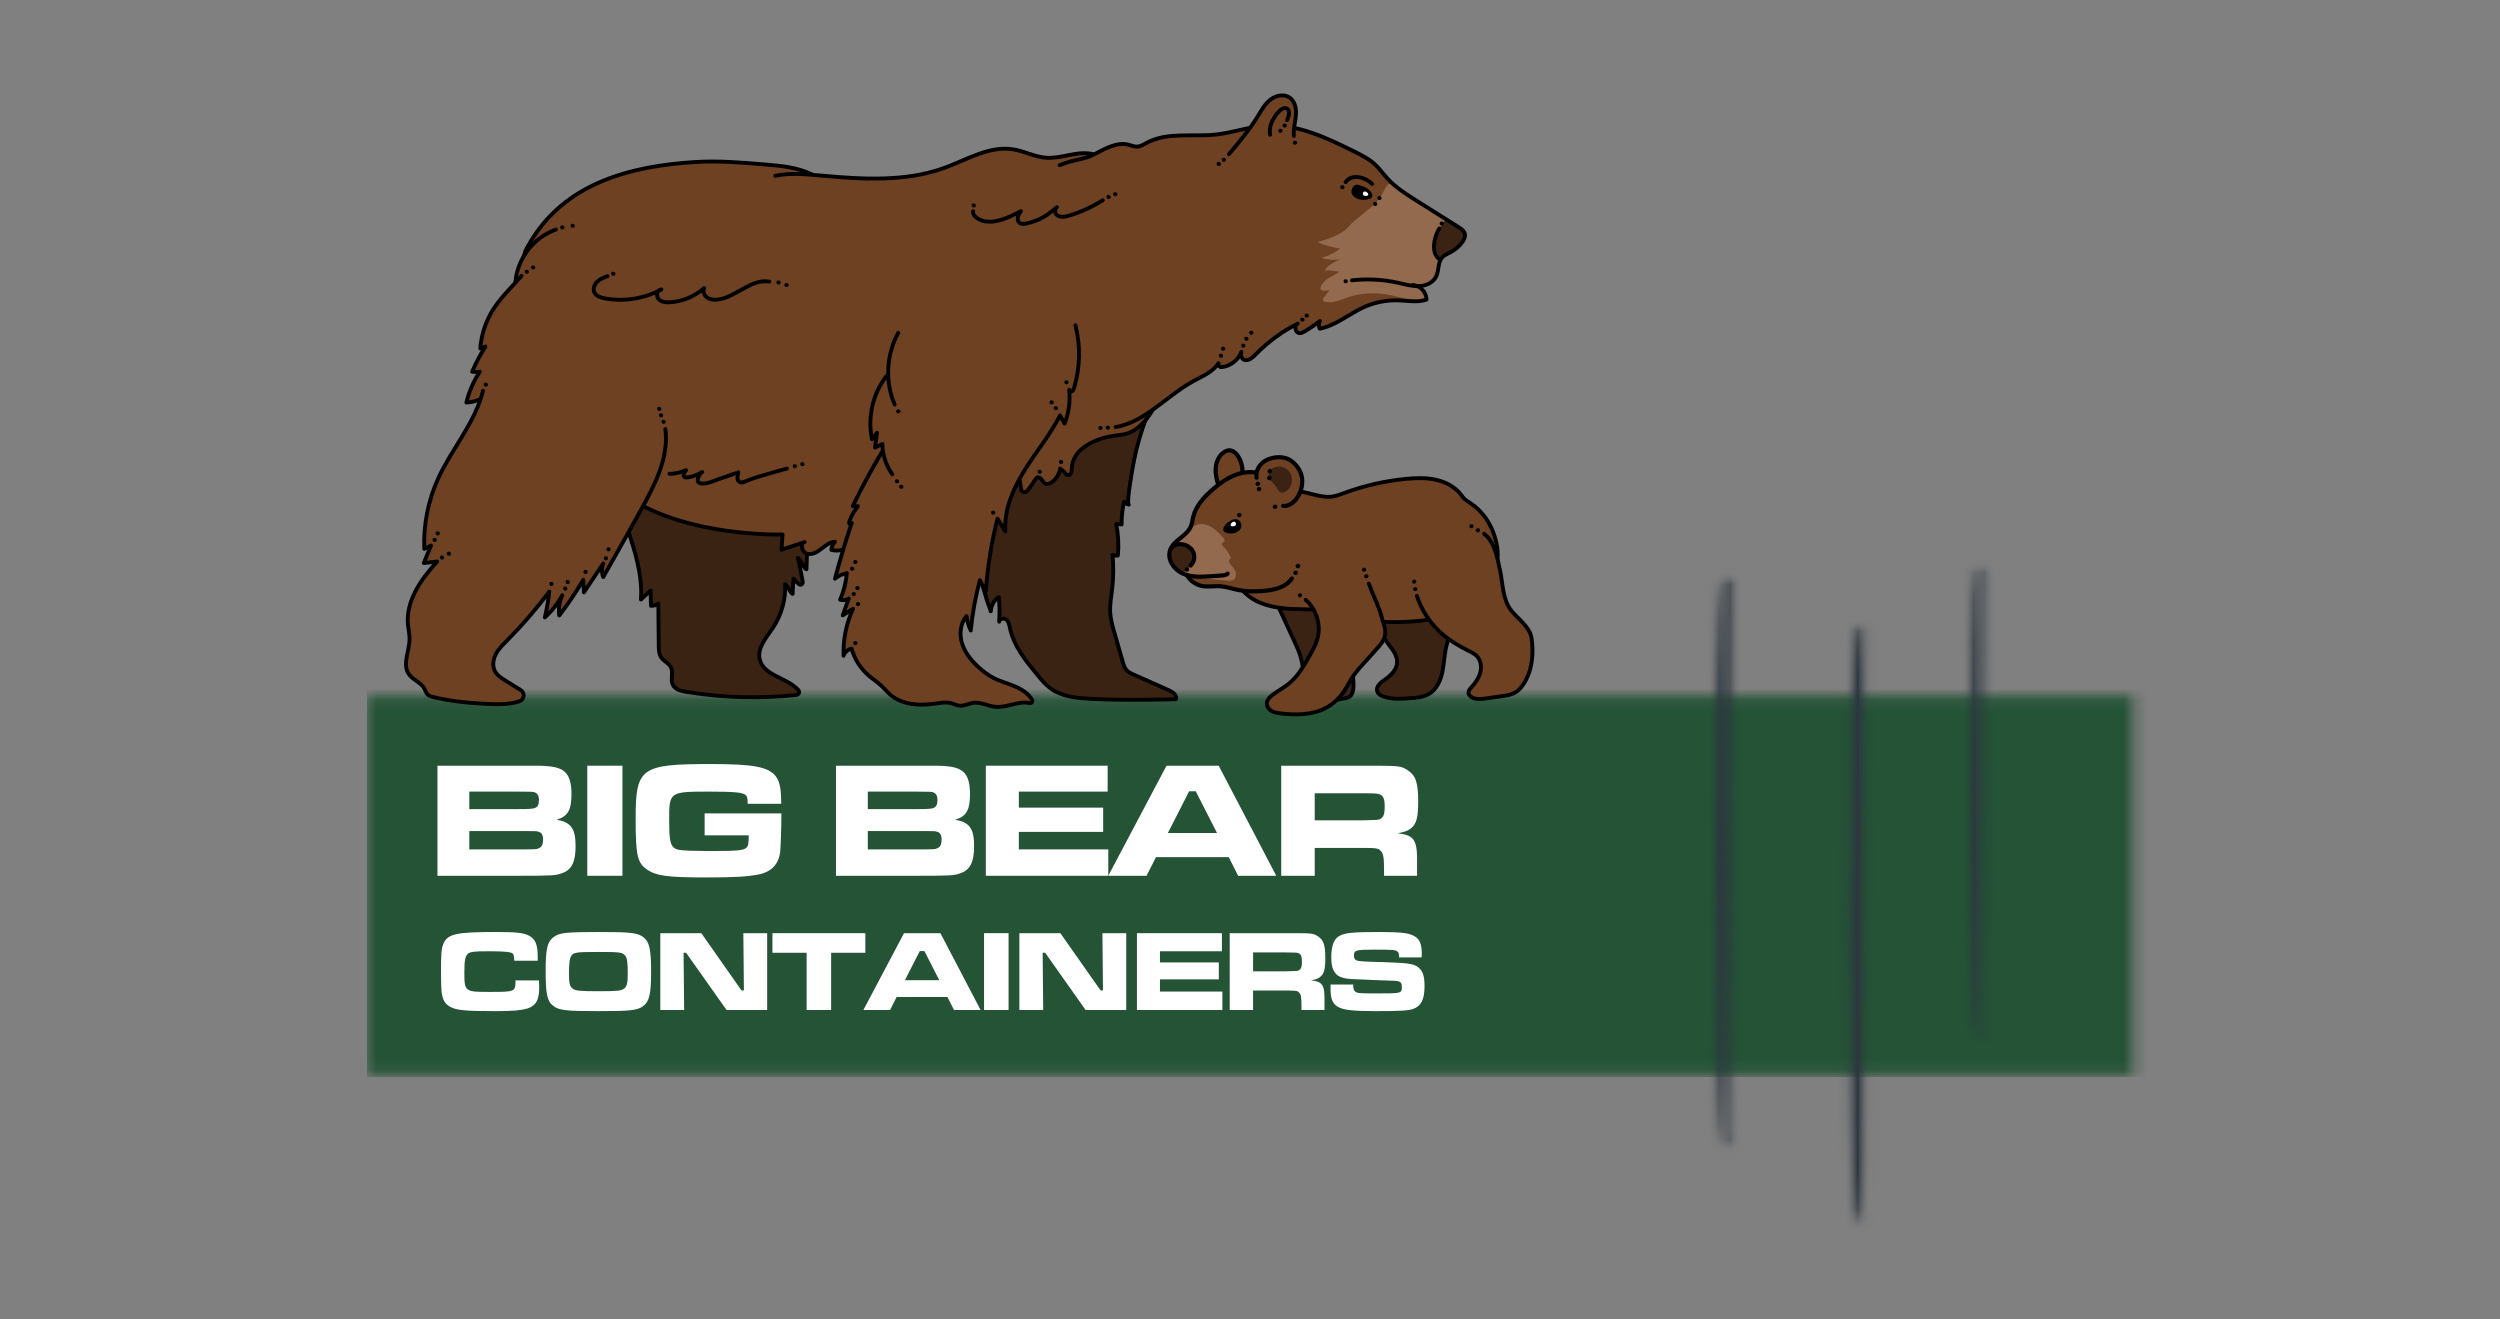 <svg xmlns="http://www.w3.org/2000/svg" width="216" height="114" viewBox="0 0 216 114" fill="none"><rect x="0" y="0" width="216" height="114" fill="#808080" stroke="none"/><mask id="mask0_1294_9049" style="mask-type:luminance" maskUnits="userSpaceOnUse" x="31" y="60" width="154" height="33"><path d="M31.535 60.137H184.319V92.868H31.535V60.137Z" fill="white"></path></mask><g mask="url(#mask0_1294_9049)"><path d="M31.705 59.266H234.556C234.556 70.531 234.556 81.795 234.556 93.061C166.939 93.061 99.322 93.061 31.705 93.061C31.705 81.795 31.705 70.531 31.705 59.266Z" fill="#245336"></path></g><path d="M54.22 45.69C54.869 47.673 55.525 49.718 55.378 51.799L56.208 51.027L56.246 52.342C56.472 52.352 56.699 52.28 56.878 52.141C56.89 53.361 56.904 54.58 56.916 55.798C56.92 56.142 56.93 56.508 57.121 56.792C57.348 57.131 57.789 57.292 57.968 57.656C58.197 58.121 57.901 58.722 58.138 59.184C58.34 59.578 58.836 59.701 59.271 59.773C62.413 60.288 65.624 60.381 68.789 60.047C68.874 60.037 68.956 59.995 69.005 59.924C69.103 59.786 69.013 59.663 68.926 59.569C67.937 58.525 65.966 58.366 65.639 56.965C65.407 55.963 66.232 55.068 66.801 54.21C67.527 53.114 67.895 51.783 67.836 50.468C68.094 50.637 68.222 51.145 68.478 51.314C68.49 51.105 68.542 50.209 68.554 50.001L69.011 50.46C69.023 50.47 69.035 50.48 69.047 50.488C69.262 50.599 69.395 50.43 69.344 50.18C69.204 49.503 69.053 48.644 68.926 48.204C69.163 48.26 69.443 49.133 69.678 49.189C69.781 46.131 69.885 43.076 69.99 40.02C70 39.694 70.008 39.353 69.871 39.059C69.714 38.719 69.387 38.49 69.073 38.287C66.409 36.554 63.362 35.259 60.184 35.214C57.714 35.178 55.151 35.987 53.301 37.66C52.034 38.806 52.118 39.268 52.629 40.824C53.16 42.445 53.689 44.068 54.22 45.69Z" fill="#3A2313" stroke="black" stroke-width="0.335" stroke-linecap="round" stroke-linejoin="round"></path><path d="M97.527 43.599C97.372 43.553 97.229 43.46 97.125 43.336C96.97 43.981 96.898 44.645 96.912 45.31C96.757 45.296 96.6 45.284 96.443 45.27C96.618 46.165 96.668 47.082 96.586 47.989C96.433 48.027 96.264 48.007 96.125 47.932C96.216 48.899 96.206 49.873 96.095 50.836C96.013 51.544 95.876 52.253 95.924 52.965C95.963 53.546 96.125 54.111 96.286 54.672C96.528 55.519 96.773 56.367 97.016 57.214C97.079 57.439 97.149 57.672 97.296 57.855C97.469 58.068 97.73 58.187 97.981 58.298C98.989 58.748 99.996 59.198 101.005 59.645C101.333 59.792 101.725 60.077 101.601 60.415C99.083 60.465 96.562 60.515 94.05 60.365C92.918 60.298 91.728 60.168 90.807 59.508C90.357 59.186 89.999 58.754 89.645 58.328C88.636 57.109 87.594 55.824 87.262 54.278C87.204 54.013 87.158 53.723 86.956 53.546C86.753 53.369 86.341 53.444 86.329 53.713C86.379 53.005 86.369 52.294 86.297 51.588C85.891 51.861 85.627 52.33 85.603 52.818C83.731 47.779 83.597 42.111 85.233 36.99C85.42 36.401 85.635 35.81 85.987 35.301C86.532 34.513 87.369 33.976 88.223 33.542C89.713 32.787 91.328 32.283 92.981 32.056C93.837 31.941 94.718 31.899 95.558 32.094C96.68 32.357 97.965 32.962 98.965 33.527C100.125 34.183 99.449 35.023 99.061 36.041C98.595 37.261 98.231 38.518 97.975 39.799C97.907 40.129 97.284 43.529 97.527 43.599Z" fill="#3A2313" stroke="black" stroke-width="0.335" stroke-linecap="round" stroke-linejoin="round"></path><path d="M100.039 34.541C99.576 35.649 98.486 37.33 97.035 37.537C95.854 37.708 95.054 37.792 94.015 38.403C93.381 38.777 92.891 39.252 92.673 39.978C92.593 40.245 92.625 40.519 92.565 40.784C92.547 40.873 92.501 40.961 92.424 41.011C92.312 41.084 92.167 41.042 92.09 40.941C91.901 40.698 91.58 40.481 91.58 40.481C91.622 40.959 91.055 41.508 90.641 41.751C90.108 42.061 90.051 41.092 89.577 41.261C89.517 41.281 89.018 42.153 88.702 42.447C88.537 42.604 88.264 42.511 88.228 42.286L88.087 41.414C87.355 42.326 86.09 42.584 85.121 43.239C84.825 43.44 84.552 43.68 84.23 43.838C83.852 44.025 83.424 44.086 83.006 44.144C80.889 44.442 78.558 44.397 76.549 45.125C75.693 45.435 75.043 46.123 74.331 46.692C73.618 47.259 72.711 47.737 71.83 47.51C71.848 47.249 71.961 46.999 72.142 46.812C71.693 46.826 71.319 47.146 70.961 47.422C70.605 47.699 70.161 47.962 69.725 47.842C69.291 47.721 69.1 47.001 69.52 46.834L67.521 47.498L67.612 46.187C65.534 46.199 63.453 46.012 61.41 45.63C57.867 44.968 54.29 43.623 51.886 40.935C51.023 39.968 50.339 38.856 49.716 37.72C47.118 32.972 46.672 29.411 45.469 24.135C44.985 22.012 45.455 21.561 45.67 21.177C48.69 15.775 54.554 14.345 60.045 13.999C62.048 13.874 64.059 14.041 66.061 14.208C67.449 14.323 69.045 14.653 70.129 15.061C74.846 15.831 79.507 15.393 83.903 13.713C85.246 13.199 86.661 12.567 88.063 12.879C88.889 13.062 89.633 13.563 90.476 13.635C91.22 13.699 91.947 13.418 92.683 13.291C94.035 13.058 95.42 13.342 96.745 13.707C97.954 14.037 99.932 13.35 100.907 14.138C102.142 15.133 104.094 15.575 104.37 17.136C104.647 18.698 106.803 20.516 106.548 22.082C106.234 24.015 105.896 27.362 105.237 29.208C104.698 30.716 99.594 33.002 100.039 34.541Z" fill="#6D4121"></path><path d="M95.283 17.299C94.375 17.874 93.391 18.323 92.364 18.63C92.038 18.729 91.662 18.807 91.374 18.624C91.105 18.453 91.097 18.061 91.32 17.894C90.928 18.188 90.604 18.514 90.166 18.755C89.704 19.01 89.207 19.197 88.692 19.308C88.483 19.354 88.24 19.38 88.077 19.242C87.936 19.123 87.904 18.912 87.948 18.733C87.992 18.554 88.101 18.399 88.208 18.248C87.299 18.709 86.132 19.316 85.077 19.119C84.725 19.053 83.985 18.725 84.078 18.254" stroke="black" stroke-width="0.335" stroke-linecap="round" stroke-linejoin="round"></path><path d="M52.828 23.741C52.838 23.759 52.85 23.774 52.866 23.788C52.969 23.88 53.15 23.818 53.166 23.677C53.184 23.522 52.997 23.428 52.874 23.506C52.788 23.56 52.78 23.663 52.828 23.741Z" fill="black"></path><path d="M91.516 39.998C91.526 40.016 91.54 40.032 91.556 40.046C91.659 40.137 91.84 40.075 91.856 39.934C91.872 39.779 91.687 39.686 91.562 39.763C91.478 39.817 91.47 39.92 91.516 39.998Z" fill="black"></path><path d="M89.682 40.845C89.694 40.863 89.706 40.879 89.722 40.893C89.825 40.984 90.006 40.923 90.022 40.779C90.04 40.626 89.853 40.533 89.73 40.61C89.644 40.664 89.636 40.767 89.682 40.845Z" fill="black"></path><path d="M52.49 23.86C52.167 23.98 51.835 24.107 51.59 24.346C51.346 24.587 51.211 24.974 51.364 25.283C51.521 25.595 51.901 25.715 52.247 25.778C53.902 26.087 55.661 25.81 57.143 25.01C56.783 25.016 56.659 25.567 56.9 25.836C57.139 26.106 57.545 26.14 57.905 26.116C58.981 26.047 60.031 25.607 60.837 24.889C60.696 25.175 60.847 25.541 61.11 25.72C61.372 25.898 61.712 25.923 62.029 25.882C63.61 25.679 64.901 24.049 66.471 24.334" stroke="black" stroke-width="0.335" stroke-linecap="round" stroke-linejoin="round"></path><path d="M67.108 24.495C67.118 24.511 67.132 24.527 67.148 24.541C67.251 24.632 67.43 24.57 67.448 24.429C67.464 24.274 67.279 24.183 67.154 24.26C67.07 24.312 67.062 24.417 67.108 24.495Z" fill="black"></path><path d="M67.803 24.711C67.815 24.729 67.827 24.745 67.843 24.759C67.946 24.851 68.127 24.789 68.143 24.646C68.161 24.492 67.974 24.399 67.851 24.477C67.765 24.53 67.757 24.634 67.803 24.711Z" fill="black"></path><path d="M94.547 13.354C93.21 12.943 91.792 13.726 90.395 13.629C89.407 13.561 88.498 13.054 87.517 12.901C85.496 12.582 83.59 13.77 81.67 14.478C78.268 15.732 74.52 15.497 70.909 15.167C69.6 15.047 68.268 14.918 66.981 15.188" stroke="black" stroke-width="0.335" stroke-linecap="round" stroke-linejoin="round"></path><path d="M70.129 15.061C68.876 14.45 67.449 14.323 66.061 14.208C64.059 14.041 62.048 13.873 60.045 13.999C54.554 14.345 48.69 15.775 45.67 21.177C45.455 21.561 44.985 22.012 45.469 24.135C46.672 29.411 47.118 32.972 49.716 37.72C50.339 38.856 51.023 39.968 51.886 40.935C54.29 43.623 57.867 44.968 61.41 45.63C63.453 46.012 65.534 46.199 67.613 46.187L67.521 47.498L69.52 46.834C69.101 47.001 69.292 47.721 69.725 47.842C70.161 47.962 70.605 47.699 70.961 47.422C71.319 47.144 71.693 46.826 72.142 46.812C71.961 46.999 71.848 47.249 71.83 47.51C72.711 47.737 73.618 47.259 74.331 46.692C75.043 46.123 75.693 45.435 76.549 45.125C78.558 44.397 80.89 44.442 83.006 44.144C83.424 44.086 83.852 44.025 84.23 43.838C84.552 43.68 84.825 43.44 85.121 43.239C86.09 42.584 87.355 42.326 88.087 41.414L88.228 42.286C88.264 42.511 88.537 42.604 88.702 42.447C89.018 42.153 89.518 41.283 89.577 41.261C89.957 41.124 90.053 41.695 90.345 41.794C90.884 41.975 91.62 40.955 91.581 40.481C91.581 40.481 91.901 40.698 92.09 40.941C92.168 41.042 92.313 41.084 92.424 41.011C92.502 40.961 92.547 40.873 92.565 40.784C92.625 40.519 92.593 40.245 92.673 39.978C92.892 39.252 93.381 38.777 94.016 38.403C95.054 37.792 95.854 37.708 97.035 37.537C98.486 37.33 99.576 35.649 100.039 34.541" stroke="black" stroke-width="0.335" stroke-linecap="round" stroke-linejoin="round"></path><path d="M67.994 40.48C66.738 40.849 65.441 41.148 64.236 41.657C63.965 41.773 63.675 41.546 63.718 41.255C63.74 41.102 63.76 40.947 63.788 40.796C63.782 40.836 63.432 40.929 63.382 40.947C63.233 41.001 63.082 41.056 62.933 41.11C62.656 41.21 62.374 41.297 62.099 41.395C61.642 41.558 61.25 41.761 60.752 41.777C60.627 41.781 60.496 41.775 60.392 41.703C60.106 41.508 60.454 40.913 60.671 40.778C60.012 41.19 58.508 41.671 59.272 40.619C58.846 40.796 58.299 40.959 57.838 40.935" stroke="black" stroke-width="0.335" stroke-linecap="round" stroke-linejoin="round"></path><path d="M68.516 40.368C68.526 40.384 68.54 40.4 68.556 40.414C68.659 40.505 68.838 40.444 68.856 40.302C68.872 40.147 68.687 40.056 68.562 40.133C68.478 40.185 68.47 40.29 68.516 40.368Z" fill="black"></path><path d="M69.174 40.191C69.184 40.209 69.198 40.225 69.212 40.239C69.315 40.33 69.496 40.268 69.512 40.127C69.53 39.972 69.343 39.879 69.219 39.956C69.134 40.01 69.126 40.113 69.174 40.191Z" fill="black"></path><path d="M83.976 17.836C83.986 17.852 83.999 17.868 84.015 17.882C84.117 17.974 84.298 17.912 84.314 17.771C84.332 17.617 84.147 17.524 84.021 17.602C83.936 17.653 83.93 17.759 83.976 17.836Z" fill="black"></path><path d="M95.629 17.101C95.639 17.118 95.653 17.134 95.667 17.148C95.77 17.24 95.951 17.178 95.967 17.037C95.985 16.882 95.798 16.788 95.674 16.866C95.589 16.919 95.581 17.023 95.629 17.101Z" fill="black"></path><path d="M96.196 16.868C96.208 16.886 96.22 16.901 96.236 16.915C96.339 17.007 96.52 16.945 96.536 16.804C96.554 16.649 96.367 16.555 96.242 16.633C96.158 16.686 96.15 16.79 96.196 16.868Z" fill="black"></path><path d="M95.556 37.036C95.568 37.054 95.58 37.07 95.596 37.084C95.698 37.175 95.881 37.115 95.897 36.974C95.914 36.819 95.729 36.725 95.604 36.801C95.52 36.855 95.511 36.958 95.556 37.036Z" fill="black"></path><path d="M94.924 37.061C94.934 37.079 94.948 37.095 94.964 37.109C95.065 37.203 95.246 37.141 95.264 37C95.282 36.844 95.097 36.751 94.972 36.829C94.886 36.88 94.878 36.984 94.924 37.061Z" fill="black"></path><path d="M57.467 37.068C57.53 37.487 57.55 37.907 57.524 38.313C57.391 40.388 56.356 42.266 55.382 44.052C54.303 45.994 53.215 47.932 52.117 49.861C51.97 49.489 51.972 49.062 52.119 48.69L50.45 51.182L50.394 50.096C49.77 51.166 49.075 52.195 48.319 53.176C48.238 52.583 48.331 51.968 48.586 51.427C48.196 52.143 47.683 52.794 47.076 53.339C47.247 52.607 47.376 51.865 47.46 51.117C46.344 52.607 45.124 54.017 43.813 55.336C43.453 55.698 43.081 56.06 42.845 56.51C42.606 56.961 42.522 57.524 42.757 57.976C42.95 58.35 43.326 58.589 43.684 58.812L44.987 59.619C45.373 59.858 45.313 60.443 44.884 60.59C43.863 60.938 42.66 60.847 41.579 60.789C40.141 60.711 38.83 60.562 37.429 60.222C37.252 60.178 37.068 60.13 36.938 60.001C36.805 59.868 36.759 59.671 36.672 59.502C36.387 58.961 35.693 58.764 35.337 58.266C34.728 57.411 35.385 56.249 35.388 55.199C35.388 54.801 35.291 54.411 35.251 54.015C35.038 51.944 36.369 50.048 37.776 48.514L36.614 48.648L37.239 47.14L36.658 47.42C36.578 45.33 36.996 43.221 37.867 41.319C39.051 38.741 41.052 36.523 41.731 33.767C41.816 34.277 41.213 34.521 40.7 34.579C40.611 34.589 40.507 34.83 40.429 34.784C40.219 34.664 40.425 34.151 40.545 33.94C40.897 33.32 41.146 32.661 41.498 32.041C41.281 31.955 41.058 32.104 40.841 32.021C41.175 31.424 41.563 30.624 41.995 30.095C41.748 30.071 41.565 29.922 41.542 29.675C41.516 29.428 41.615 29.084 41.703 28.854C42.166 27.616 42.652 26.345 43.557 25.382C43.835 25.086 44.152 24.821 44.37 24.479C44.589 24.137 44.697 23.737 44.802 23.343C44.925 22.885 44.838 23.13 44.961 22.673C45.017 22.464 45.449 21.787 45.596 21.63C45.693 21.525 46.248 20.812 46.423 20.693C46.99 20.311 47.826 19.884 48.522 19.949C48.27 20.995 47.802 21.927 47.713 23.039C47.627 24.121 47.748 25.221 48.1 26.25C48.741 28.122 50.092 29.049 51.554 30.298C53.758 32.18 56.995 33.976 57.467 37.068Z" fill="#6D4121"></path><path d="M48.04 19.832C46.137 20.485 44.702 22.327 44.537 24.33" stroke="black" stroke-width="0.335" stroke-linecap="round" stroke-linejoin="round"></path><path d="M45.059 23.842C44.773 24.157 44.485 24.469 44.196 24.783C43.655 25.374 43.112 25.967 42.672 26.637C41.998 27.67 41.588 28.875 41.496 30.105C41.652 30.071 41.805 30.015 41.946 29.944C41.496 30.63 41.113 31.358 40.8 32.118C41.019 32.15 41.24 32.148 41.457 32.114C40.92 32.926 40.524 33.833 40.293 34.778C40.697 34.762 41.097 34.666 41.465 34.497" stroke="black" stroke-width="0.335" stroke-linecap="round" stroke-linejoin="round"></path><path d="M41.731 33.767C41.052 36.522 39.051 38.74 37.867 41.319C36.996 43.221 36.578 45.329 36.658 47.42L37.239 47.14L36.614 48.648L37.776 48.514C36.369 50.048 35.038 51.944 35.251 54.015C35.291 54.411 35.388 54.801 35.388 55.199C35.385 56.249 34.728 57.411 35.337 58.266C35.693 58.764 36.387 58.961 36.672 59.504C36.759 59.671 36.805 59.868 36.938 60.001C37.068 60.13 37.252 60.178 37.429 60.222C38.83 60.562 40.141 60.711 41.579 60.789C42.66 60.847 43.863 60.938 44.884 60.59C45.313 60.443 45.373 59.858 44.987 59.619L43.684 58.811C43.326 58.589 42.95 58.35 42.757 57.976C42.522 57.524 42.606 56.961 42.845 56.51C43.081 56.06 43.453 55.698 43.813 55.336C45.124 54.017 46.344 52.606 47.46 51.117C47.376 51.864 47.247 52.606 47.076 53.339C47.683 52.794 48.196 52.143 48.586 51.427C48.331 51.968 48.238 52.583 48.319 53.175C49.075 52.195 49.77 51.166 50.394 50.096L50.45 51.182L52.119 48.689C51.972 49.062 51.97 49.489 52.117 49.861C53.215 47.931 54.303 45.994 55.382 44.052C56.583 41.886 57.811 39.52 57.486 37.066" stroke="black" stroke-width="0.335" stroke-linecap="round" stroke-linejoin="round"></path><path d="M37.396 46.733C37.406 46.75 37.42 46.766 37.434 46.78C37.533 46.878 37.717 46.824 37.738 46.683C37.762 46.528 37.581 46.428 37.454 46.5C37.366 46.55 37.355 46.653 37.396 46.733Z" fill="black"></path><path d="M38.032 48.25C38.042 48.268 38.054 48.284 38.068 48.298C38.168 48.393 38.351 48.34 38.373 48.198C38.397 48.045 38.215 47.944 38.088 48.017C38.001 48.067 37.989 48.17 38.032 48.25Z" fill="black"></path><path d="M38.622 47.922C38.632 47.94 38.644 47.956 38.66 47.97C38.758 48.065 38.943 48.011 38.965 47.87C38.988 47.717 38.805 47.615 38.678 47.689C38.59 47.739 38.579 47.842 38.622 47.922Z" fill="black"></path><path d="M47.482 50.528C47.492 50.546 47.504 50.562 47.52 50.577C47.619 50.673 47.802 50.619 47.824 50.478C47.848 50.325 47.665 50.223 47.537 50.295C47.45 50.345 47.438 50.448 47.482 50.528Z" fill="black"></path><path d="M50.431 49.497C50.441 49.515 50.453 49.531 50.469 49.545C50.566 49.64 50.751 49.587 50.773 49.447C50.797 49.292 50.614 49.193 50.487 49.264C50.399 49.314 50.387 49.418 50.431 49.497Z" fill="black"></path><path d="M48.683 50.931C48.691 50.949 48.705 50.965 48.719 50.981C48.818 51.077 49.001 51.023 49.023 50.882C49.047 50.729 48.866 50.627 48.739 50.699C48.651 50.748 48.639 50.852 48.683 50.931Z" fill="black"></path><path d="M48.89 50.368C48.9 50.386 48.912 50.404 48.928 50.418C49.027 50.514 49.21 50.46 49.232 50.319C49.256 50.166 49.073 50.064 48.946 50.136C48.858 50.185 48.846 50.289 48.89 50.368Z" fill="black"></path><path d="M52.195 48.314C52.205 48.332 52.217 48.348 52.23 48.362C52.33 48.459 52.513 48.406 52.535 48.264C52.559 48.109 52.378 48.01 52.25 48.081C52.163 48.131 52.151 48.234 52.195 48.314Z" fill="black"></path><path d="M52.411 47.538C52.421 47.556 52.433 47.574 52.447 47.588C52.547 47.683 52.73 47.63 52.752 47.488C52.776 47.335 52.594 47.234 52.467 47.307C52.38 47.355 52.368 47.458 52.411 47.538Z" fill="black"></path><path d="M57.179 36.525C57.189 36.542 57.201 36.558 57.215 36.572C57.314 36.67 57.497 36.616 57.519 36.475C57.543 36.32 57.362 36.22 57.235 36.292C57.147 36.342 57.135 36.445 57.179 36.525Z" fill="black"></path><path d="M56.958 35.965C56.968 35.983 56.98 35.999 56.994 36.015C57.094 36.11 57.277 36.057 57.298 35.915C57.322 35.762 57.141 35.661 57.014 35.732C56.926 35.782 56.914 35.886 56.958 35.965Z" fill="black"></path><path d="M56.798 35.409C56.808 35.426 56.82 35.444 56.834 35.458C56.933 35.554 57.116 35.5 57.138 35.359C57.162 35.206 56.981 35.104 56.854 35.178C56.766 35.226 56.754 35.331 56.798 35.409Z" fill="black"></path><path d="M37.661 46.165C37.671 46.183 37.683 46.199 37.699 46.215C37.799 46.31 37.982 46.256 38.004 46.115C38.028 45.962 37.844 45.861 37.717 45.932C37.63 45.982 37.618 46.085 37.661 46.165Z" fill="black"></path><path d="M41.816 33.316C41.826 33.334 41.838 33.35 41.853 33.364C41.953 33.461 42.136 33.407 42.158 33.266C42.182 33.111 41.999 33.012 41.871 33.083C41.784 33.133 41.772 33.236 41.816 33.316Z" fill="black"></path><path d="M45.361 23.558C45.371 23.575 45.383 23.591 45.396 23.607C45.496 23.703 45.679 23.649 45.701 23.508C45.725 23.355 45.544 23.253 45.416 23.325C45.329 23.374 45.317 23.478 45.361 23.558Z" fill="black"></path><path d="M45.902 23.189C45.912 23.207 45.923 23.223 45.939 23.237C46.037 23.335 46.222 23.281 46.244 23.14C46.268 22.985 46.085 22.885 45.957 22.957C45.87 23.006 45.858 23.11 45.902 23.189Z" fill="black"></path><path d="M48.422 19.734C48.432 19.752 48.444 19.768 48.459 19.782C48.559 19.879 48.742 19.826 48.764 19.684C48.788 19.529 48.605 19.43 48.477 19.501C48.392 19.551 48.38 19.654 48.422 19.734Z" fill="black"></path><path d="M49.322 19.591C49.331 19.609 49.343 19.625 49.357 19.641C49.457 19.736 49.64 19.683 49.662 19.541C49.686 19.388 49.505 19.287 49.377 19.358C49.29 19.408 49.278 19.512 49.322 19.591Z" fill="black"></path><path d="M77.612 28.754C76.572 30.626 76.453 32.982 77.296 34.951" stroke="black" stroke-width="0.335" stroke-linecap="round" stroke-linejoin="round"></path><path d="M76.239 38.983C75.316 40.527 74.46 42.111 73.678 43.728L74.126 43.744C73.824 44.114 73.581 44.53 73.408 44.973C73.368 45.075 73.336 45.2 73.408 45.282C73.48 45.363 73.66 45.264 73.589 45.182C73.056 46.772 72.572 48.379 72.141 50.003C72.433 49.756 72.791 49.587 73.167 49.517C73.096 50.307 72.901 51.087 72.59 51.819C72.839 51.891 73.117 51.851 73.336 51.709L72.807 53.17L73.704 52.595C73.119 53.86 72.837 55.261 72.885 56.653C72.994 56.351 73.265 56.11 73.579 56.036C73.832 56.953 74.367 57.791 75.095 58.404C75.413 58.674 75.769 58.903 76.08 59.186C76.378 59.456 76.633 59.776 76.941 60.035C77.946 60.883 79.384 60.99 80.685 60.809C81.2 60.739 81.731 60.63 82.231 60.769C82.466 60.835 82.688 60.954 82.931 60.974C83.315 61.006 83.675 60.787 84.059 60.727C84.725 60.624 85.368 61.02 86.042 61.072C87.015 61.147 88.072 60.524 88.947 60.749C89.118 60.793 89.259 60.612 89.17 60.461C88.893 59.991 88.412 59.637 87.91 59.398C87.252 59.086 86.53 58.921 85.877 58.593C85.362 58.334 84.9 57.978 84.479 57.582C83.88 57.019 83.351 56.351 83.112 55.563C82.873 54.775 82.971 53.854 83.508 53.231C83.564 53.661 83.687 54.083 83.874 54.475C84.015 53.007 84.28 51.55 84.668 50.128L85.175 51.125C85.318 48.996 85.659 46.881 86.186 44.812L86.86 45.916C86.737 44.04 87.532 42.22 88.527 40.623C89.522 39.027 90.733 37.563 91.591 35.888L91.979 36.604C92.347 35.679 92.486 34.663 92.377 33.672C92.345 33.783 92.51 33.869 92.613 33.815C92.717 33.761 92.763 33.638 92.796 33.526C93.329 31.776 93.371 29.878 92.914 28.105" fill="#6D4121"></path><path d="M76.239 38.983C75.316 40.527 74.46 42.111 73.678 43.728L74.126 43.744C73.824 44.114 73.581 44.53 73.408 44.973C73.368 45.075 73.336 45.2 73.408 45.282C73.48 45.363 73.66 45.264 73.589 45.182C73.056 46.772 72.572 48.379 72.141 50.003C72.433 49.756 72.791 49.587 73.167 49.517C73.096 50.307 72.901 51.087 72.59 51.819C72.839 51.891 73.117 51.851 73.336 51.709L72.807 53.17L73.704 52.595C73.119 53.86 72.837 55.261 72.885 56.653C72.994 56.351 73.265 56.11 73.579 56.036C73.832 56.953 74.367 57.791 75.095 58.404C75.413 58.674 75.769 58.903 76.08 59.186C76.378 59.456 76.633 59.776 76.941 60.035C77.946 60.883 79.384 60.99 80.685 60.809C81.2 60.739 81.731 60.63 82.231 60.769C82.466 60.835 82.688 60.954 82.931 60.974C83.315 61.006 83.675 60.787 84.059 60.727C84.725 60.624 85.368 61.02 86.042 61.072C87.015 61.147 88.072 60.524 88.947 60.749C89.118 60.793 89.259 60.612 89.17 60.461C88.893 59.991 88.412 59.637 87.91 59.398C87.252 59.086 86.53 58.921 85.877 58.593C85.362 58.334 84.9 57.978 84.479 57.582C83.88 57.019 83.351 56.351 83.112 55.563C82.873 54.775 82.971 53.854 83.508 53.231C83.564 53.661 83.687 54.083 83.874 54.475C84.015 53.007 84.28 51.55 84.668 50.128L85.175 51.125C85.318 48.996 85.659 46.881 86.186 44.812L86.86 45.916C86.737 44.04 87.532 42.22 88.527 40.623C89.522 39.027 90.733 37.563 91.591 35.888L91.979 36.604C92.347 35.679 92.486 34.663 92.377 33.672C92.345 33.783 92.51 33.869 92.613 33.815C92.717 33.761 92.763 33.638 92.796 33.526C93.329 31.776 93.371 29.878 92.914 28.105" stroke="black" stroke-width="0.335" stroke-linecap="round" stroke-linejoin="round"></path><path d="M76.58 32.504C75.404 34.026 74.939 36.073 75.341 37.953C75.484 37.766 75.627 37.579 75.771 37.392C75.715 37.818 75.657 38.244 75.6 38.669C75.814 38.568 76.027 38.465 76.24 38.361C76.246 39.294 76.55 40.223 77.097 40.979" stroke="black" stroke-width="0.335" stroke-linecap="round" stroke-linejoin="round"></path><path d="M85.655 44.383C85.666 44.401 85.678 44.416 85.694 44.428C85.798 44.522 85.979 44.46 85.995 44.317C86.013 44.164 85.826 44.07 85.702 44.148C85.617 44.202 85.609 44.305 85.655 44.383Z" fill="black"></path><path d="M91.072 35.353C91.082 35.371 91.094 35.387 91.11 35.401C91.213 35.492 91.394 35.431 91.41 35.289C91.428 35.134 91.241 35.041 91.118 35.118C91.032 35.172 91.024 35.275 91.072 35.353Z" fill="black"></path><path d="M91.985 33.119C91.995 33.137 92.009 33.153 92.025 33.167C92.128 33.258 92.307 33.197 92.325 33.055C92.341 32.9 92.156 32.807 92.031 32.884C91.947 32.938 91.939 33.041 91.985 33.119Z" fill="black"></path><path d="M90.7 34.852C90.711 34.868 90.723 34.884 90.739 34.898C90.843 34.989 91.024 34.927 91.04 34.786C91.058 34.631 90.871 34.539 90.747 34.617C90.662 34.669 90.654 34.774 90.7 34.852Z" fill="black"></path><path d="M73.471 49.223C73.481 49.241 73.494 49.257 73.508 49.269C73.612 49.362 73.793 49.301 73.809 49.157C73.827 49.004 73.64 48.911 73.516 48.988C73.431 49.042 73.423 49.145 73.471 49.223Z" fill="black"></path><path d="M73.61 51.419C73.62 51.437 73.634 51.453 73.65 51.467C73.751 51.558 73.932 51.496 73.948 51.355C73.966 51.2 73.781 51.106 73.656 51.184C73.572 51.238 73.564 51.341 73.61 51.419Z" fill="black"></path><path d="M73.979 52.285C73.991 52.302 74.003 52.318 74.019 52.332C74.122 52.424 74.303 52.362 74.319 52.221C74.337 52.066 74.15 51.972 74.025 52.05C73.941 52.103 73.933 52.207 73.979 52.285Z" fill="black"></path><path d="M73.743 55.648C73.754 55.666 73.766 55.682 73.782 55.694C73.886 55.788 74.067 55.726 74.083 55.583C74.101 55.429 73.914 55.336 73.788 55.414C73.705 55.467 73.697 55.571 73.743 55.648Z" fill="black"></path><path d="M73.929 50.898C73.939 50.916 73.953 50.932 73.969 50.946C74.07 51.037 74.251 50.975 74.267 50.834C74.285 50.679 74.1 50.586 73.974 50.663C73.889 50.717 73.883 50.82 73.929 50.898Z" fill="black"></path><path d="M73.743 48.646C73.754 48.662 73.766 48.678 73.782 48.692C73.886 48.783 74.067 48.721 74.083 48.58C74.101 48.427 73.914 48.334 73.788 48.411C73.705 48.463 73.697 48.568 73.743 48.646Z" fill="black"></path><path d="M77.346 41.667C77.356 41.683 77.367 41.699 77.383 41.713C77.487 41.804 77.668 41.743 77.684 41.602C77.702 41.446 77.515 41.355 77.391 41.432C77.306 41.484 77.298 41.59 77.346 41.667Z" fill="black"></path><path d="M77.715 42.146C77.725 42.164 77.739 42.18 77.752 42.194C77.856 42.286 78.037 42.224 78.053 42.083C78.071 41.928 77.884 41.834 77.76 41.912C77.675 41.965 77.667 42.069 77.715 42.146Z" fill="black"></path><path d="M77.457 35.631C77.467 35.649 77.479 35.665 77.495 35.679C77.598 35.77 77.779 35.709 77.795 35.568C77.813 35.412 77.626 35.319 77.503 35.397C77.417 35.45 77.409 35.554 77.457 35.631Z" fill="black"></path><path d="M96.585 36.938C96.874 36.28 97.282 35.673 97.795 35.172C98.135 34.84 98.519 34.555 98.893 34.259C101.664 32.063 103.956 29.087 104.694 25.627C105.43 22.167 104.376 18.221 101.571 16.064C101.093 15.698 100.558 15.378 99.963 15.278C99.524 15.205 99.074 15.252 98.633 15.292C96.794 15.457 94.944 15.471 93.104 15.33C92.762 15.304 92.412 15.27 92.102 15.119C90.904 14.536 91.976 14.087 92.68 13.906C93.317 13.74 93.962 13.643 94.55 13.331C95.483 12.837 96.504 12.244 97.525 12.507C97.757 12.569 97.984 12.672 98.225 12.668C98.535 12.664 98.812 12.481 99.086 12.334C100.857 11.387 103.015 11.841 105.012 11.63C106.481 11.476 107.893 10.953 109.365 10.854C112.045 10.673 114.595 11.894 117.002 13.088C117.625 13.396 118.256 13.711 118.769 14.178C119.197 14.566 119.525 15.047 119.917 15.469C120.613 16.219 121.488 16.774 122.354 17.319C123.581 18.091 124.809 18.863 126.034 19.637C126.257 19.776 126.498 19.941 126.563 20.196C126.625 20.441 126.502 20.695 126.356 20.902C126.096 21.268 125.75 21.573 125.354 21.782C125.089 21.923 124.793 22.026 124.594 22.251C124.212 22.683 124.339 23.363 124.091 23.882C123.83 24.423 123.199 24.698 122.601 24.722C122.537 24.72 122.473 24.71 122.41 24.706C122.326 24.702 122.242 24.698 122.161 24.68C122.119 24.672 122.101 24.644 122.063 24.622C122.698 24.662 123.249 25.249 123.249 25.886C122.489 26.152 121.656 25.981 120.85 25.953C119.798 25.915 118.737 26.126 117.782 26.566C116.511 27.151 115.401 28.136 114.026 28.398C113.917 28.195 113.921 27.935 114.04 27.734C113.626 28.062 113.189 28.36 112.733 28.629C112.594 28.71 112.443 28.792 112.28 28.784C111.9 28.764 111.776 28.122 112.123 27.962C110.796 28.631 109.58 29.516 108.538 30.575C108.285 30.833 108.001 31.12 107.64 31.124C107.28 31.128 107.141 30.64 107.253 30.401C106.998 31.11 106.31 31.635 105.564 31.718C105.373 31.74 105.213 31.559 105.277 31.376L105.279 31.374C104.794 32.146 103.881 32.508 103.079 32.946C100.789 34.201 98.963 36.457 96.389 36.901" fill="#6D4121"></path><path d="M118.13 18.174C117.548 18.707 116.991 19.012 116.487 19.621C115.984 20.229 114.635 20.727 113.863 20.896C114.028 21.127 115.512 21.445 115.795 21.477C115.608 21.642 114.747 22.149 114.18 22.274C114.623 22.483 115.602 22.461 115.845 22.418C115.544 22.451 114.458 23.082 114.46 23.384C114.822 23.313 115.558 23.45 115.715 23.486C115.121 23.89 114.546 24.029 114.182 24.634C114.144 24.695 114.106 24.759 114.09 24.831C113.991 25.25 114.661 25.091 114.872 25.064C114.709 25.282 114.544 25.499 114.379 25.716C114.335 25.774 114.289 25.837 114.299 25.909C114.313 26.014 114.432 26.064 114.538 26.086C115.101 26.201 115.598 26.006 116.117 25.808C117.279 25.36 118.562 25.231 119.794 25.434C120.673 25.581 121.532 25.895 122.426 25.909C122.702 25.915 123.034 25.853 123.142 25.597C123.271 25.292 122.987 24.984 122.73 24.775C123.534 24.703 123.977 23.824 124.228 23.056C124.59 21.952 124.87 20.822 125.071 19.678C125.103 19.493 125.129 19.288 125.03 19.129C124.586 18.425 123.209 17.971 122.531 17.484C121.916 17.042 121.403 16.418 120.75 16.032C120.189 15.701 119.929 15.775 119.642 16.35C119.252 17.128 118.853 17.639 118.13 18.174Z" fill="#936A4E"></path><path d="M123.955 20.862C123.929 20.997 123.913 21.139 123.933 21.276C123.949 21.391 123.988 21.501 124.018 21.614C124.074 21.817 124.102 22.036 124.227 22.205C124.287 22.287 124.374 22.356 124.476 22.362C124.532 22.366 124.587 22.352 124.639 22.33C124.798 22.259 124.91 22.117 125.035 21.996C125.214 21.819 125.429 21.682 125.664 21.59C125.765 21.552 125.87 21.521 125.958 21.459C126.034 21.405 126.091 21.334 126.147 21.262C126.268 21.111 126.39 20.956 126.457 20.777C126.545 20.544 126.537 20.281 126.469 20.043C126.433 19.915 126.38 19.792 126.296 19.69C126.201 19.575 126.069 19.493 125.94 19.416C125.683 19.267 125.423 19.115 125.15 18.996C124.876 18.877 124.782 19.123 124.641 19.334C124.327 19.798 124.06 20.305 123.955 20.862Z" fill="#3A2313"></path><path d="M91.553 14.267C92.933 13.718 93.618 13.826 94.551 13.33C95.482 12.837 96.504 12.244 97.525 12.507C97.758 12.566 97.984 12.672 98.225 12.668C98.535 12.664 98.812 12.481 99.087 12.334C100.857 11.387 103.016 11.84 105.013 11.629C106.479 11.476 107.894 10.953 109.366 10.854C112.045 10.672 114.596 11.894 117.003 13.088C117.626 13.396 118.256 13.71 118.769 14.178C119.197 14.566 119.525 15.047 119.917 15.469C120.614 16.219 121.489 16.774 122.354 17.319C123.582 18.091 124.809 18.863 126.035 19.637C126.257 19.776 126.498 19.941 126.562 20.196C126.626 20.44 126.502 20.695 126.357 20.902C126.096 21.268 125.75 21.572 125.354 21.781C125.09 21.922 124.793 22.026 124.594 22.251C124.212 22.682 124.34 23.363 124.091 23.882C123.83 24.423 123.2 24.698 122.601 24.721C122.002 24.747 121.417 24.572 120.832 24.441C119.517 24.146 118.151 24.071 116.81 24.22" stroke="black" stroke-width="0.335" stroke-linecap="round" stroke-linejoin="round"></path><path d="M122.063 24.622C122.697 24.662 123.249 25.249 123.249 25.886C122.487 26.152 121.655 25.981 120.849 25.953C119.797 25.913 118.737 26.126 117.782 26.566C116.511 27.151 115.4 28.136 114.026 28.398C113.916 28.195 113.92 27.935 114.04 27.734C113.626 28.062 113.188 28.36 112.733 28.629C112.593 28.71 112.44 28.792 112.279 28.784C111.897 28.764 111.776 28.122 112.122 27.962C110.795 28.631 109.58 29.516 108.537 30.575C108.284 30.833 108 31.12 107.64 31.124C107.28 31.128 107.141 30.64 107.252 30.401C106.997 31.11 106.309 31.635 105.563 31.718C105.372 31.74 105.213 31.559 105.276 31.376L105.278 31.374C104.793 32.146 103.88 32.508 103.078 32.946C100.788 34.201 98.962 36.457 96.388 36.901" stroke="black" stroke-width="0.335" stroke-linecap="round" stroke-linejoin="round"></path><path d="M118.535 16.733C118.469 16.591 118.328 16.436 118.209 16.337C117.96 16.134 117.54 16.03 117.451 15.997C117.341 15.957 117.216 15.941 117.107 15.983C116.816 16.09 116.685 16.536 116.822 16.79C116.928 16.987 117.129 17.113 117.335 17.19C117.642 17.304 118.018 17.282 118.326 17.186C118.424 17.156 118.517 17.089 118.555 16.993C118.587 16.91 118.573 16.814 118.535 16.733Z" fill="black"></path><path d="M117.897 16.547C117.794 16.563 117.75 16.627 117.748 16.728C117.746 16.921 117.923 16.935 118.08 16.921C118.389 16.889 118.12 16.513 117.897 16.547Z" fill="white"></path><path d="M124.35 19.738C123.923 20.444 123.561 21.859 124.4 22.428" stroke="black" stroke-width="0.335" stroke-linecap="round" stroke-linejoin="round"></path><path d="M124.412 19.394C124.424 19.412 124.436 19.428 124.452 19.442C124.554 19.534 124.735 19.474 124.753 19.333C124.77 19.177 124.585 19.084 124.46 19.16C124.375 19.213 124.367 19.317 124.412 19.394Z" fill="black"></path><path d="M118.657 17.707C118.666 17.725 118.68 17.741 118.694 17.755C118.798 17.846 118.979 17.786 118.997 17.645C119.015 17.49 118.83 17.396 118.704 17.472C118.619 17.526 118.611 17.629 118.657 17.707Z" fill="black"></path><path d="M119.03 17.194C119.04 17.212 119.053 17.228 119.067 17.242C119.171 17.335 119.352 17.273 119.37 17.132C119.388 16.979 119.203 16.884 119.077 16.961C118.992 17.013 118.984 17.116 119.03 17.194Z" fill="black"></path><path d="M115.825 16.263C115.835 16.281 115.847 16.297 115.863 16.311C115.965 16.402 116.148 16.343 116.164 16.201C116.183 16.046 115.996 15.953 115.873 16.028C115.788 16.082 115.778 16.185 115.825 16.263Z" fill="black"></path><path d="M111.731 12.415C111.741 12.433 111.755 12.449 111.769 12.463C111.872 12.555 112.053 12.495 112.071 12.354C112.089 12.198 111.904 12.105 111.778 12.181C111.693 12.234 111.685 12.338 111.731 12.415Z" fill="black"></path><path d="M118.554 15.891C117.991 15.33 116.821 14.96 116.262 15.732" stroke="black" stroke-width="0.335" stroke-linecap="round" stroke-linejoin="round"></path><path d="M112.37 27.703C112.38 27.721 112.392 27.737 112.408 27.751C112.512 27.843 112.693 27.783 112.708 27.642C112.728 27.486 112.541 27.393 112.418 27.469C112.332 27.522 112.323 27.626 112.37 27.703Z" fill="black"></path><path d="M107.264 29.952C107.274 29.97 107.286 29.985 107.302 30C107.405 30.091 107.586 30.031 107.602 29.89C107.622 29.735 107.437 29.639 107.312 29.717C107.226 29.769 107.218 29.874 107.264 29.952Z" fill="black"></path><path d="M105.332 30.819C105.342 30.837 105.354 30.853 105.37 30.867C105.474 30.958 105.655 30.899 105.67 30.757C105.69 30.602 105.505 30.509 105.38 30.584C105.294 30.638 105.287 30.741 105.332 30.819Z" fill="black"></path><path d="M105.521 30.213C105.531 30.23 105.543 30.246 105.558 30.26C105.662 30.352 105.843 30.292 105.859 30.151C105.879 29.996 105.692 29.902 105.568 29.978C105.483 30.032 105.473 30.135 105.521 30.213Z" fill="black"></path><path d="M107.528 29.351C107.538 29.369 107.549 29.385 107.565 29.398C107.669 29.49 107.85 29.43 107.866 29.289C107.886 29.134 107.699 29.041 107.575 29.116C107.49 29.17 107.482 29.273 107.528 29.351Z" fill="black"></path><path d="M107.955 28.836C107.965 28.854 107.979 28.869 107.995 28.883C108.097 28.975 108.278 28.915 108.296 28.774C108.313 28.619 108.128 28.525 108.003 28.601C107.918 28.655 107.91 28.758 107.955 28.836Z" fill="black"></path><path d="M112.739 27.354C112.748 27.372 112.762 27.387 112.778 27.401C112.88 27.493 113.061 27.433 113.079 27.292C113.097 27.137 112.912 27.043 112.786 27.119C112.701 27.173 112.693 27.276 112.739 27.354Z" fill="black"></path><path d="M116.112 24.387C116.122 24.403 116.135 24.419 116.151 24.433C116.253 24.527 116.434 24.465 116.452 24.324C116.47 24.171 116.285 24.075 116.159 24.153C116.074 24.204 116.066 24.308 116.112 24.387Z" fill="black"></path><path d="M111.792 11.749C111.728 11.17 111.908 10.597 111.963 10.018C112.019 9.439 111.912 8.777 111.438 8.44C110.939 8.084 110.213 8.246 109.735 8.631C109.256 9.017 108.959 9.576 108.637 10.1C107.929 11.252 107.051 12.29 106.18 13.322" fill="#6D4121"></path><path d="M111.792 11.749C111.728 11.17 111.908 10.597 111.963 10.018C112.019 9.439 111.912 8.777 111.438 8.44C110.939 8.084 110.213 8.246 109.735 8.631C109.256 9.017 108.959 9.576 108.637 10.1C107.929 11.252 107.051 12.29 106.18 13.322" stroke="black" stroke-width="0.335" stroke-linecap="round" stroke-linejoin="round"></path><path d="M111.203 10.374C111.317 10.133 111.512 9.608 111.235 9.411C110.736 9.055 110.081 10.129 109.924 10.466C109.86 10.607 109.801 10.75 109.763 10.899C109.703 11.14 109.695 11.395 109.741 11.639" stroke="black" stroke-width="0.335" stroke-linecap="round" stroke-linejoin="round"></path><path d="M110.839 10.93C110.849 10.947 110.861 10.963 110.877 10.977C110.98 11.071 111.161 11.009 111.177 10.868C111.197 10.713 111.01 10.619 110.887 10.697C110.801 10.748 110.791 10.852 110.839 10.93Z" fill="black"></path><path d="M110.468 11.387C110.478 11.405 110.49 11.421 110.506 11.434C110.609 11.526 110.79 11.466 110.806 11.325C110.826 11.17 110.639 11.075 110.516 11.152C110.43 11.204 110.42 11.309 110.468 11.387Z" fill="black"></path><path d="M105.583 13.893C105.593 13.911 105.605 13.927 105.621 13.941C105.722 14.033 105.905 13.973 105.921 13.832C105.941 13.676 105.754 13.583 105.631 13.659C105.545 13.712 105.535 13.816 105.583 13.893Z" fill="black"></path><path d="M105.145 14.244C105.155 14.262 105.169 14.278 105.183 14.292C105.286 14.383 105.467 14.323 105.485 14.182C105.503 14.027 105.318 13.934 105.193 14.009C105.107 14.063 105.099 14.166 105.145 14.244Z" fill="black"></path><path d="M110.07 51.596C110.649 52.847 111.228 54.099 111.807 55.348C112.024 55.818 112.241 56.287 112.384 56.785C112.698 57.881 112.633 59.046 112.816 60.172C112.849 60.387 112.921 60.634 113.126 60.708C113.221 60.743 113.329 60.729 113.432 60.714C114.081 60.616 114.891 60.67 115.513 60.465C115.762 60.381 116.408 60.353 116.611 60.188C117.105 59.785 116.91 58.861 116.884 58.227C116.779 55.541 115.004 53.066 113.448 50.874" fill="#3A2313"></path><path d="M110.07 51.596C110.649 52.847 111.228 54.099 111.807 55.348C112.024 55.818 112.241 56.287 112.384 56.785C112.698 57.881 112.633 59.046 112.816 60.172C112.849 60.387 112.921 60.634 113.126 60.708C113.221 60.743 113.329 60.729 113.432 60.714C114.081 60.616 114.891 60.67 115.513 60.465C115.762 60.381 116.408 60.353 116.611 60.188C117.105 59.785 116.91 58.861 116.884 58.227C116.779 55.541 115.004 53.066 113.448 50.874" stroke="black" stroke-width="0.335" stroke-linecap="round" stroke-linejoin="round"></path><path d="M127.01 50.576C127.08 51.497 126.69 52.388 126.238 53.196C125.789 54.001 125.262 54.781 125.007 55.67C124.792 56.43 124.786 57.234 124.633 58.01C124.478 58.786 124.126 59.584 123.437 59.974C122.984 60.232 122.443 60.278 121.921 60.32C121.142 60.381 120.34 60.439 119.594 60.202C119.335 60.121 119.063 59.975 118.987 59.715C118.868 59.305 119.297 58.963 119.65 58.722C120.173 58.362 120.69 57.859 120.71 57.222C120.73 56.637 120.326 56.136 119.97 55.67C118.999 54.397 118.217 52.826 118.482 51.246" fill="#3A2313"></path><path d="M127.01 50.576C127.08 51.497 126.69 52.388 126.238 53.196C125.789 54.001 125.262 54.781 125.007 55.67C124.792 56.43 124.786 57.234 124.633 58.01C124.478 58.786 124.126 59.584 123.437 59.974C122.984 60.232 122.443 60.278 121.921 60.32C121.142 60.381 120.34 60.439 119.594 60.202C119.335 60.121 119.063 59.975 118.987 59.715C118.868 59.305 119.297 58.963 119.65 58.722C120.173 58.362 120.69 57.859 120.71 57.222C120.73 56.637 120.326 56.136 119.97 55.67C118.999 54.397 118.217 52.826 118.482 51.246" stroke="black" stroke-width="0.335" stroke-linecap="round" stroke-linejoin="round"></path><path d="M113.493 42.726C113.996 42.847 114.513 42.97 115.029 42.913C115.43 42.869 115.81 42.718 116.19 42.578C117.885 41.958 119.66 41.552 121.458 41.377C122.322 41.293 123.201 41.261 124.048 41.448C124.894 41.635 125.714 42.059 126.241 42.749C126.338 42.879 126.426 43.016 126.545 43.125C126.664 43.237 126.808 43.314 126.945 43.402C127.691 43.883 128.27 44.514 128.692 45.294C129.115 46.074 129.412 47.058 129.404 47.944C129.4 48.584 129.191 49.209 128.903 49.782C128.29 50.991 127.303 52.01 126.113 52.658C124.486 53.546 122.57 53.723 120.718 53.747C119.725 53.759 118.725 53.731 117.756 53.508C116.996 53.335 116.266 53.044 115.504 52.877C114.187 52.591 112.82 52.682 111.474 52.605C110.127 52.527 108.718 52.247 107.706 51.353C106.767 50.526 106.293 49.257 106.23 48.005C106.164 46.754 106.472 45.513 106.892 44.331C107.133 43.647 107.413 42.976 107.728 42.324C108.032 41.691 108.109 41.434 108.842 41.608C110.393 41.976 111.941 42.353 113.493 42.726Z" fill="#6D4121" stroke="black" stroke-width="0.335" stroke-linecap="round" stroke-linejoin="round"></path><path d="M122.418 51.479C122.824 52.728 123.572 53.864 124.559 54.733C125.265 55.356 126.084 55.837 126.928 56.255C127.155 56.367 127.385 56.478 127.566 56.653C127.94 57.011 128.028 57.594 127.899 58.093C127.769 58.595 127.453 59.026 127.107 59.408C126.988 59.542 126.854 59.695 126.874 59.872C126.886 59.973 126.946 60.063 127.019 60.133C127.356 60.457 127.893 60.413 128.356 60.349C128.778 60.29 129.2 60.23 129.622 60.17C130.204 60.089 130.773 60.031 131.219 59.609C131.482 59.365 131.675 59.056 131.846 58.74C132.415 57.679 132.496 56.339 132.327 55.149C132.188 54.168 131.189 53.512 130.598 52.778C129.809 51.797 129.864 50.488 129.6 49.257C129.335 48.025 129.084 46.784 128.225 46.113" fill="#6D4121"></path><path d="M122.418 51.479C122.824 52.728 123.572 53.864 124.559 54.733C125.265 55.356 126.084 55.837 126.928 56.255C127.155 56.367 127.385 56.478 127.566 56.653C127.94 57.011 128.028 57.594 127.899 58.093C127.769 58.595 127.453 59.026 127.107 59.408C126.988 59.542 126.854 59.695 126.874 59.872C126.886 59.973 126.946 60.063 127.019 60.133C127.356 60.457 127.893 60.413 128.356 60.349C128.778 60.29 129.2 60.23 129.622 60.17C130.204 60.089 130.773 60.031 131.219 59.609C131.482 59.365 131.675 59.056 131.846 58.74C132.415 57.679 132.496 56.339 132.327 55.149C132.188 54.168 131.189 53.512 130.598 52.778C129.809 51.797 129.864 50.488 129.6 49.257C129.335 48.025 129.084 46.784 128.225 46.113" stroke="black" stroke-width="0.335" stroke-linecap="round" stroke-linejoin="round"></path><path d="M127.847 45.903C127.835 45.921 127.823 45.937 127.807 45.95C127.704 46.042 127.523 45.98 127.507 45.839C127.489 45.684 127.676 45.59 127.799 45.668C127.885 45.722 127.893 45.825 127.847 45.903Z" fill="black"></path><path d="M127.294 45.55C127.285 45.566 127.273 45.582 127.257 45.596C127.153 45.688 126.972 45.626 126.956 45.485C126.938 45.33 127.125 45.238 127.249 45.316C127.334 45.367 127.342 45.473 127.294 45.55Z" fill="black"></path><path d="M122.433 50.992C122.423 51.01 122.409 51.025 122.393 51.037C122.29 51.131 122.109 51.069 122.093 50.926C122.077 50.773 122.262 50.679 122.387 50.757C122.471 50.811 122.479 50.914 122.433 50.992Z" fill="black"></path><path d="M122.339 50.341C122.329 50.357 122.316 50.373 122.3 50.386C122.198 50.478 122.017 50.416 122.001 50.275C121.983 50.122 122.168 50.028 122.294 50.106C122.379 50.158 122.385 50.263 122.339 50.341Z" fill="black"></path><path d="M118.269 50.43C118.822 51.91 119.168 52.431 119.422 53.472C119.516 53.852 119.687 54.218 119.689 54.608C119.693 55.372 119.096 55.879 118.639 56.412C117.924 57.244 117.077 58.014 116.562 58.99C116.08 59.904 115.497 60.662 114.568 61.161C113.381 61.8 111.853 61.797 110.546 61.624C110.293 61.591 110.036 61.537 109.822 61.398C109.607 61.26 109.442 61.022 109.452 60.767C109.464 60.465 109.702 60.226 109.941 60.043C110.399 59.693 110.916 59.426 111.363 59.062C112.161 58.41 112.682 57.489 113.186 56.587C113.434 56.146 113.683 55.7 113.822 55.213C114.164 54.015 113.751 52.634 112.806 51.823" fill="#6D4121"></path><path d="M118.269 50.43C118.822 51.91 119.168 52.431 119.422 53.472C119.516 53.852 119.687 54.218 119.689 54.608C119.693 55.372 119.096 55.879 118.639 56.412C117.924 57.244 117.077 58.014 116.562 58.99C116.08 59.904 115.497 60.662 114.568 61.161C113.381 61.8 111.853 61.797 110.546 61.624C110.293 61.591 110.036 61.537 109.822 61.398C109.607 61.26 109.442 61.022 109.452 60.767C109.464 60.465 109.702 60.226 109.941 60.043C110.399 59.693 110.916 59.426 111.363 59.062C112.161 58.41 112.682 57.489 113.186 56.587C113.434 56.146 113.683 55.7 113.822 55.213C114.164 54.015 113.751 52.634 112.806 51.823" stroke="black" stroke-width="0.335" stroke-linecap="round" stroke-linejoin="round"></path><path d="M118.203 49.873C118.193 49.891 118.179 49.907 118.165 49.921C118.061 50.013 117.88 49.951 117.864 49.81C117.847 49.655 118.034 49.561 118.157 49.639C118.242 49.692 118.25 49.796 118.203 49.873Z" fill="black"></path><path d="M112.472 51.525C112.462 51.543 112.448 51.559 112.434 51.572C112.331 51.664 112.15 51.602 112.134 51.461C112.116 51.306 112.303 51.212 112.426 51.29C112.512 51.344 112.52 51.447 112.472 51.525Z" fill="black"></path><path d="M118.019 49.306C118.007 49.324 117.995 49.34 117.979 49.354C117.876 49.446 117.695 49.384 117.679 49.243C117.661 49.088 117.848 48.994 117.971 49.072C118.057 49.126 118.065 49.229 118.019 49.306Z" fill="black"></path><path d="M107.348 40.807C107.418 39.93 106.666 38.261 105.619 39.17C105.16 39.57 104.989 40.225 105.039 40.831C105.086 41.438 105.273 41.886 105.273 41.886" fill="#6D4121"></path><path d="M107.348 40.807C107.418 39.93 106.666 38.261 105.619 39.17C105.16 39.57 104.989 40.225 105.039 40.831C105.086 41.438 105.273 41.886 105.273 41.886" stroke="black" stroke-width="0.361" stroke-linecap="round" stroke-linejoin="round"></path><path d="M101.323 47.126C101.486 46.939 101.721 46.609 101.937 46.489C102.942 45.931 102.914 44.681 103.412 43.864C103.738 43.328 103.996 43.062 104.478 42.662C104.926 42.29 105.311 41.85 105.755 41.478C106.201 41.104 106.678 40.925 107.257 40.877C107.609 40.848 108.228 40.76 108.574 40.832C108.98 40.915 109.38 41.033 109.756 41.208C110.096 41.365 110.438 41.556 110.681 41.848C110.975 42.21 110.965 42.62 111.035 43.058C111.108 43.523 111.294 43.969 111.57 44.351C111.775 44.631 112.028 44.876 112.225 45.161C112.539 45.612 112.706 46.149 112.841 46.684C113.034 47.45 113.168 48.29 112.833 49.006C112.62 49.462 112.238 49.816 111.841 50.126C111.64 50.285 111.429 50.438 111.196 50.552C110.89 50.703 110.551 50.781 110.217 50.858C109.527 51.017 108.823 51.176 108.118 51.109C107.396 51.037 106.712 50.729 105.988 50.681C105.19 50.629 104.337 50.888 103.619 50.536C103.416 50.434 103.237 50.289 103.061 50.146C102.707 49.858 102.353 49.569 101.997 49.282C101.822 49.139 101.643 48.994 101.51 48.811C101.142 48.316 100.919 47.59 101.323 47.126Z" fill="#6D4121"></path><path d="M103.764 45.278C104.152 45.27 104.527 45.431 104.842 45.658C105.158 45.883 105.421 46.173 105.681 46.462C105.771 46.561 105.86 46.716 105.767 46.812C105.721 46.86 105.642 46.868 105.598 46.917C105.512 47.017 105.622 47.162 105.717 47.254C106.006 47.524 106.224 47.868 106.348 48.244C106.232 48.256 106.165 48.394 106.183 48.509C106.201 48.624 106.276 48.72 106.352 48.809C106.515 49 106.686 49.195 106.76 49.436C106.831 49.677 106.773 49.977 106.559 50.106C106.407 50.196 106.22 50.184 106.043 50.17C104.878 50.071 103.706 49.969 102.562 49.714C102.409 49.681 102.252 49.643 102.128 49.545C102.037 49.474 101.969 49.374 101.892 49.287C101.744 49.12 101.557 48.99 101.416 48.815C101.038 48.346 101.094 47.638 101.392 47.112C101.675 46.619 102.116 46.309 102.542 45.95C102.928 45.628 103.215 45.286 103.764 45.278Z" fill="#936A4E"></path><path d="M102.72 47.203C102.835 47.273 103.04 47.528 103.084 47.655C103.207 48.013 103.113 48.441 102.96 48.694C102.787 48.978 102.584 49.243 102.31 49.412C101.999 49.601 101.775 49.414 101.558 49.199C101.156 48.801 100.959 48.19 101.096 47.635C101.12 47.536 101.156 47.436 101.214 47.351C101.605 46.764 102.352 46.983 102.72 47.203Z" fill="#3A2313"></path><path d="M111.274 42.045C111.085 41.723 110.727 41.548 110.385 41.399C109.553 41.041 108.666 40.73 107.765 40.8C106.655 40.883 105.666 41.526 104.821 42.25C104.047 42.911 103.317 43.706 103.082 44.695C103.018 44.962 102.992 45.238 102.887 45.489C102.533 46.332 101.407 46.663 101.1 47.524C100.82 48.316 101.409 49.203 102.175 49.549C102.939 49.895 103.816 49.844 104.653 49.786C104.97 49.762 105.288 49.74 105.606 49.718C105.771 49.706 105.954 49.686 106.066 49.563" stroke="black" stroke-width="0.361" stroke-linecap="round" stroke-linejoin="round"></path><path d="M102.543 49.684C102.814 50.166 103.303 50.52 103.844 50.627C104.365 50.73 104.906 50.615 105.436 50.651C105.969 50.687 106.478 50.876 107.001 50.979C107.67 51.112 108.356 51.108 109.034 51.065C110.001 51.001 111.079 50.784 111.619 49.98" stroke="black" stroke-width="0.361" stroke-linecap="round" stroke-linejoin="round"></path><path d="M105.721 45.574C105.781 45.441 105.904 45.296 106.009 45.204C106.208 45.029 106.564 44.806 106.837 44.862C107.189 44.934 107.356 45.348 107.197 45.66C107.103 45.845 106.926 45.96 106.745 46.032C106.481 46.133 106.158 46.11 105.894 46.012C105.808 45.98 105.731 45.917 105.699 45.823C105.673 45.743 105.687 45.652 105.721 45.574Z" fill="black"></path><path d="M106.606 45.073C106.71 45.073 106.765 45.13 106.781 45.23C106.815 45.421 106.642 45.465 106.483 45.475C106.171 45.495 106.377 45.077 106.606 45.073Z" fill="white"></path><path d="M101.234 47.317C101.583 46.909 102.203 46.985 102.51 47.134C102.645 47.2 102.774 47.281 102.882 47.389C103.077 47.582 103.188 47.854 103.186 48.129C103.184 48.403 103.065 48.676 102.868 48.865" stroke="black" stroke-width="0.361" stroke-linecap="round" stroke-linejoin="round"></path><path d="M112.11 49.587C112.098 49.605 112.084 49.623 112.068 49.637C111.956 49.736 111.761 49.671 111.744 49.517C111.724 49.35 111.925 49.251 112.06 49.334C112.151 49.39 112.159 49.504 112.11 49.587Z" fill="black"></path><path d="M112.309 48.998C112.297 49.016 112.283 49.034 112.267 49.048C112.156 49.147 111.961 49.082 111.943 48.928C111.923 48.761 112.124 48.662 112.259 48.745C112.351 48.801 112.359 48.915 112.309 48.998Z" fill="black"></path><path d="M102.713 49.3C102.701 49.318 102.687 49.336 102.671 49.35C102.56 49.45 102.365 49.384 102.347 49.231C102.329 49.064 102.528 48.964 102.663 49.048C102.755 49.105 102.763 49.217 102.713 49.3Z" fill="black"></path><path d="M107.24 44.596C107.229 44.614 107.215 44.631 107.199 44.645C107.087 44.745 106.892 44.677 106.874 44.524C106.855 44.359 107.055 44.257 107.191 44.341C107.282 44.399 107.29 44.51 107.24 44.596Z" fill="black"></path><path d="M108.573 41.275C108.458 40.657 108.866 40.014 109.435 39.745C110.006 39.477 110.708 39.409 111.285 39.658C111.82 39.889 112.317 40.531 112.454 41.086C112.612 41.725 112.45 42.431 112.094 42.976C111.818 43.396 111.364 43.768 110.865 43.708" fill="#6D4121"></path><path d="M108.573 41.275C108.458 40.657 108.866 40.014 109.435 39.745C110.006 39.477 110.708 39.409 111.285 39.658C111.82 39.889 112.317 40.531 112.454 41.086C112.612 41.725 112.45 42.431 112.094 42.976C111.818 43.396 111.364 43.768 110.865 43.708" stroke="black" stroke-width="0.361" stroke-linecap="round" stroke-linejoin="round"></path><path d="M109.748 40.633C109.911 40.426 110.174 40.314 110.436 40.302C110.762 40.288 111.093 40.424 111.316 40.66C111.54 40.899 111.656 41.233 111.63 41.559C111.604 41.884 111.439 42.196 111.184 42.401C111.061 42.501 110.91 42.578 110.753 42.564C110.478 42.54 110.363 42.194 110.219 42.001C110.128 41.882 110.03 41.764 109.925 41.657C109.839 41.568 109.7 41.482 109.65 41.369C109.549 41.132 109.593 40.831 109.748 40.633Z" fill="#3A2313"></path><path d="M108.842 41.892C108.832 41.912 108.816 41.928 108.8 41.944C108.689 42.043 108.494 41.975 108.476 41.822C108.458 41.657 108.659 41.556 108.792 41.639C108.884 41.697 108.892 41.808 108.842 41.892Z" fill="black"></path><path d="M108.949 42.348C108.939 42.366 108.923 42.384 108.907 42.398C108.796 42.497 108.601 42.431 108.583 42.278C108.565 42.111 108.766 42.011 108.899 42.095C108.991 42.153 108.999 42.264 108.949 42.348Z" fill="black"></path><path d="M110.33 43.873C110.32 43.893 110.306 43.909 110.288 43.925C110.177 44.025 109.982 43.957 109.966 43.804C109.946 43.639 110.147 43.537 110.281 43.621C110.372 43.678 110.382 43.79 110.33 43.873Z" fill="black"></path><path d="M109.836 41.392C109.824 41.41 109.81 41.428 109.792 41.442C109.683 41.541 109.488 41.476 109.47 41.323C109.45 41.155 109.651 41.056 109.786 41.139C109.878 41.195 109.886 41.309 109.836 41.392Z" fill="black"></path><path d="M109.881 40.798C109.869 40.816 109.855 40.834 109.839 40.848C109.728 40.947 109.533 40.882 109.515 40.728C109.497 40.561 109.698 40.462 109.831 40.545C109.923 40.603 109.931 40.714 109.881 40.798Z" fill="black"></path><mask id="mask1_1294_9049" style="mask-type:luminance" maskUnits="userSpaceOnUse" x="148" y="49" width="2" height="51"><path d="M148.016 49.736H149.786V99.306H148.016V49.736Z" fill="white"></path></mask><g mask="url(#mask1_1294_9049)"><mask id="mask2_1294_9049" style="mask-type:luminance" maskUnits="userSpaceOnUse" x="148" y="49" width="2" height="51"><path d="M149.781 50.158C149.614 99.21 149.447 99.292 149.323 99.292C149.198 99.292 148.907 98.96 148.947 98.835C148.989 98.711 149.572 98.544 149.655 98.586C149.739 98.669 149.488 99.292 149.365 99.292C149.24 99.334 149.073 99.21 148.947 98.876C147.742 96.131 147.7 52.904 148.947 50.158C149.073 49.824 149.24 49.743 149.407 49.743C149.53 49.743 149.781 50.158 149.781 50.158Z" fill="white"></path></mask><g mask="url(#mask2_1294_9049)"><path d="M147.283 48.079H151.443V100.994H147.283V48.079Z" fill="#2C363F"></path></g></g><mask id="mask3_1294_9049" style="mask-type:luminance" maskUnits="userSpaceOnUse" x="159" y="53" width="3" height="53"><path d="M159.541 53.899H161.312V105.758H159.541V53.899Z" fill="white"></path></mask><g mask="url(#mask3_1294_9049)"><mask id="mask4_1294_9049" style="mask-type:luminance" maskUnits="userSpaceOnUse" x="159" y="53" width="3" height="53"><path d="M161.306 54.319C161.181 105.617 161.014 105.742 160.89 105.742C160.765 105.742 160.473 105.41 160.473 105.284C160.514 105.159 161.139 104.952 161.223 105.034C161.264 105.117 161.056 105.7 160.93 105.742C160.807 105.784 160.64 105.617 160.473 105.326C159.267 102.497 159.225 57.148 160.473 54.319C160.64 54.028 160.807 53.903 160.972 53.903C161.097 53.945 161.306 54.319 161.306 54.319Z" fill="white"></path></mask><g mask="url(#mask4_1294_9049)"><path d="M158.809 52.239H162.968V107.414H158.809V52.239Z" fill="#2C363F"></path></g></g><mask id="mask5_1294_9049" style="mask-type:luminance" maskUnits="userSpaceOnUse" x="170" y="48" width="2" height="42"><path d="M170.057 48.821H171.646V89.899H170.057V48.821Z" fill="white"></path></mask><g mask="url(#mask5_1294_9049)"><mask id="mask6_1294_9049" style="mask-type:luminance" maskUnits="userSpaceOnUse" x="170" y="48" width="2" height="42"><path d="M171.582 49.203C171.498 89.808 171.25 89.892 171.124 89.85C171.001 89.808 170.876 89.267 170.959 89.184C171.041 89.102 171.582 89.184 171.624 89.309C171.707 89.434 171.417 89.892 171.291 89.892C171.166 89.892 170.959 89.766 170.834 89.476C169.793 87.021 169.835 51.7 170.75 49.245C170.834 48.953 170.959 48.829 171.124 48.829C171.25 48.787 171.582 49.203 171.582 49.203Z" fill="white"></path></mask><g mask="url(#mask6_1294_9049)"><path d="M169.086 47.164H173.373V91.59H169.086V47.164Z" fill="#2C363F"></path></g></g><path d="M44.539 84.706C44.539 85.701 44.489 85.701 42.279 85.701C40.161 85.701 40.121 85.681 40.121 83.98C40.121 82.965 40.2 82.597 40.439 82.388C40.658 82.229 41.006 82.189 42.269 82.189C43.614 82.189 44.191 82.249 44.32 82.408C44.4 82.518 44.41 82.617 44.44 83.005H46.459V82.677C46.459 81.601 46.26 81.133 45.693 80.835C45.236 80.596 44.619 80.526 42.846 80.526C39.375 80.526 38.639 80.686 38.291 81.591C38.131 81.959 38.102 82.508 38.102 83.99C38.102 84.835 38.121 85.373 38.151 85.681C38.231 86.357 38.43 86.725 38.867 86.974C39.405 87.292 40.24 87.362 42.836 87.362C44.31 87.362 45.036 87.292 45.574 87.133C46.3 86.894 46.588 86.407 46.588 85.333C46.588 85.223 46.578 85.094 46.568 84.706H44.539Z" fill="white"></path><path d="M51.698 80.526C48.923 80.526 48.306 80.586 47.799 80.983C47.282 81.391 47.143 82.038 47.143 83.9C47.143 85.849 47.272 86.516 47.799 86.904C48.306 87.302 48.923 87.361 51.718 87.361C54.465 87.361 55.102 87.302 55.599 86.904C56.107 86.506 56.256 85.859 56.256 83.94C56.256 82.028 56.107 81.381 55.599 80.983C55.092 80.586 54.475 80.526 51.698 80.526ZM51.698 82.249C53.56 82.249 53.759 82.278 53.998 82.547C54.187 82.756 54.237 83.144 54.237 84.129C54.237 84.934 54.167 85.223 53.938 85.402C53.68 85.611 53.322 85.641 51.718 85.641C50.057 85.641 49.719 85.611 49.46 85.402C49.221 85.213 49.162 84.944 49.162 84.119C49.162 83.273 49.202 82.895 49.321 82.666C49.5 82.278 49.719 82.249 51.698 82.249Z" fill="white"></path><path d="M57.051 80.626V87.263H59.11L59.06 82.319H59.279L62.772 87.263H66.284V80.626H64.225L64.274 85.572H64.065L60.592 80.626H57.051Z" fill="white"></path><path d="M66.738 80.626V82.319H69.692V87.263H71.811V82.319H74.767V80.626H66.738Z" fill="white"></path><path d="M82.426 87.263H84.724L81.252 80.626H78.107L74.596 87.263H76.903L77.47 86.139H81.859L82.426 87.263ZM81.153 84.687H78.186L79.47 82.17H79.868L81.153 84.687Z" fill="white"></path><path d="M85.022 80.626V87.263H87.14V80.626H85.022Z" fill="white"></path><path d="M88.074 80.626V87.263H90.133L90.084 82.319H90.302L93.796 87.263H97.307V80.626H95.248L95.298 85.572H95.089L91.615 80.626H88.074Z" fill="white"></path><path d="M98.231 80.626V87.263H105.613V85.671H100.22V84.617H105.305V83.154H100.22V82.19H105.573V80.626H98.231Z" fill="white"></path><path d="M106.248 87.263H108.267V85.582H111.124C111.96 85.582 112.119 85.602 112.248 85.761C112.407 85.92 112.447 86.169 112.447 86.915V87.263H114.436V86.646C114.466 85.105 114.307 84.826 113.273 84.697C113.67 84.627 113.859 84.567 114.048 84.418C114.397 84.15 114.506 83.772 114.506 82.787C114.506 81.631 114.357 81.203 113.849 80.885C113.432 80.626 113.412 80.626 111.134 80.626H106.248V87.263ZM108.267 83.921V82.29H111.114C112.019 82.29 112.059 82.309 112.198 82.359C112.407 82.449 112.487 82.638 112.487 83.085C112.487 83.513 112.427 83.692 112.268 83.802C112.139 83.911 112.119 83.891 111.114 83.921H108.267Z" fill="white"></path><path d="M114.961 85.064V85.382C114.961 86.308 115.11 86.675 115.568 86.974C116.045 87.262 116.821 87.362 118.9 87.362C120.881 87.362 121.717 87.322 122.115 87.163C122.801 86.914 123.08 86.337 123.08 85.183C123.08 84.258 122.901 83.821 122.453 83.512C122.015 83.244 121.597 83.204 119.407 83.124C118.005 83.095 117.458 83.055 117.279 83.005C117.08 82.955 116.98 82.816 116.98 82.577C116.98 82.09 117.119 82.048 118.82 82.048C120.334 82.048 120.563 82.07 120.722 82.199C120.842 82.289 120.871 82.368 120.881 82.717H122.831C122.841 82.587 122.841 82.448 122.841 82.408C122.841 81.611 122.682 81.203 122.284 80.934C121.806 80.616 121.12 80.526 119.208 80.526C116.811 80.526 116.234 80.596 115.717 80.865C115.249 81.123 115.021 81.74 115.021 82.707C115.021 83.383 115.14 83.791 115.389 84.099C115.677 84.447 116.155 84.577 117.119 84.607L117.657 84.626L118.731 84.676L120.324 84.736C120.961 84.736 121.12 84.855 121.12 85.243C121.12 85.83 121.12 85.83 118.95 85.83C117.537 85.83 117.298 85.82 117.119 85.691C116.96 85.581 116.92 85.462 116.92 85.064H114.961Z" fill="white"></path><path d="M37.797 75.668H44.642C47.835 75.668 47.992 75.641 48.533 75.454C49.389 75.169 49.731 74.485 49.731 73.116C49.731 71.59 49.347 71.049 48.092 70.82C49.047 70.55 49.375 69.993 49.375 68.638C49.375 66.913 48.848 66.314 47.308 66.199C46.894 66.157 46.866 66.157 44.626 66.157H37.797V75.668ZM40.548 69.907V68.395H44.626C45.925 68.395 45.995 68.411 46.138 68.439C46.425 68.511 46.566 68.737 46.566 69.123C46.566 69.48 46.467 69.708 46.254 69.794C46.067 69.893 45.653 69.907 44.626 69.907H40.548ZM40.548 73.387V71.803H44.642C46.309 71.803 46.323 71.803 46.467 71.847C46.795 71.918 46.922 72.117 46.922 72.559C46.922 72.945 46.809 73.174 46.58 73.273C46.367 73.387 46.367 73.387 44.642 73.387H40.548Z" fill="white"></path><path d="M50.742 66.157V75.668H53.78V66.157H50.742Z" fill="white"></path><path d="M60.88 70.279V72.175H64.688C64.688 72.917 64.644 73.088 64.487 73.243C64.216 73.486 63.689 73.529 61.222 73.529L59.525 73.5C58.712 73.458 58.455 73.43 58.212 73.229C57.914 72.972 57.815 72.489 57.815 70.878C57.815 68.425 57.828 68.395 61.25 68.395C63.432 68.395 64.073 68.467 64.373 68.652C64.558 68.781 64.586 68.894 64.602 69.451H67.497C67.497 68.067 67.353 67.454 66.968 66.998C66.327 66.256 65.03 66.014 61.493 66.014C55.332 66.014 54.92 66.314 54.92 70.762C54.92 73.9 55.061 74.556 55.917 75.141C56.73 75.682 57.713 75.811 60.993 75.811C63.576 75.811 64.558 75.74 65.543 75.555C66.669 75.326 67.296 74.656 67.411 73.557C67.453 73.088 67.511 71.477 67.511 70.535V70.279H60.88Z" fill="white"></path><path d="M72.228 75.668H79.074C82.267 75.668 82.424 75.641 82.965 75.454C83.821 75.169 84.163 74.485 84.163 73.116C84.163 71.59 83.779 71.049 82.523 70.82C83.478 70.55 83.807 69.993 83.807 68.638C83.807 66.913 83.279 66.314 81.74 66.199C81.326 66.157 81.298 66.157 79.058 66.157H72.228V75.668ZM74.98 69.907V68.395H79.058C80.357 68.395 80.427 68.411 80.57 68.439C80.856 68.511 80.998 68.737 80.998 69.123C80.998 69.48 80.898 69.708 80.685 69.794C80.498 69.893 80.085 69.907 79.058 69.907H74.98ZM74.98 73.387V71.803H79.074C80.741 71.803 80.755 71.803 80.898 71.847C81.227 71.918 81.354 72.117 81.354 72.559C81.354 72.945 81.24 73.174 81.012 73.273C80.799 73.387 80.799 73.387 79.074 73.387H74.98Z" fill="white"></path><path d="M85.176 66.157V75.668H95.757V73.387H88.027V71.875H95.314V69.78H88.027V68.395H95.7V66.157H85.176Z" fill="white"></path><path d="M106.976 75.668H110.27L105.295 66.157H100.787L95.754 75.668H99.062L99.876 74.057H106.164L106.976 75.668ZM105.152 71.974H100.902L102.741 68.367H103.312L105.152 71.974Z" fill="white"></path><path d="M110.697 75.668H113.592V73.259H117.684C118.882 73.259 119.11 73.287 119.295 73.516C119.524 73.743 119.582 74.101 119.582 75.169V75.668H122.433V74.785C122.476 72.575 122.248 72.175 120.763 71.99C121.334 71.889 121.605 71.803 121.878 71.59C122.375 71.204 122.532 70.663 122.532 69.251C122.532 67.597 122.319 66.985 121.591 66.527C120.992 66.157 120.964 66.157 117.698 66.157H110.697V75.668ZM113.592 70.878V68.538H117.67C118.967 68.538 119.025 68.566 119.224 68.638C119.524 68.767 119.638 69.038 119.638 69.678C119.638 70.293 119.552 70.55 119.325 70.707C119.138 70.862 119.11 70.834 117.67 70.878H113.592Z" fill="white"></path></svg>